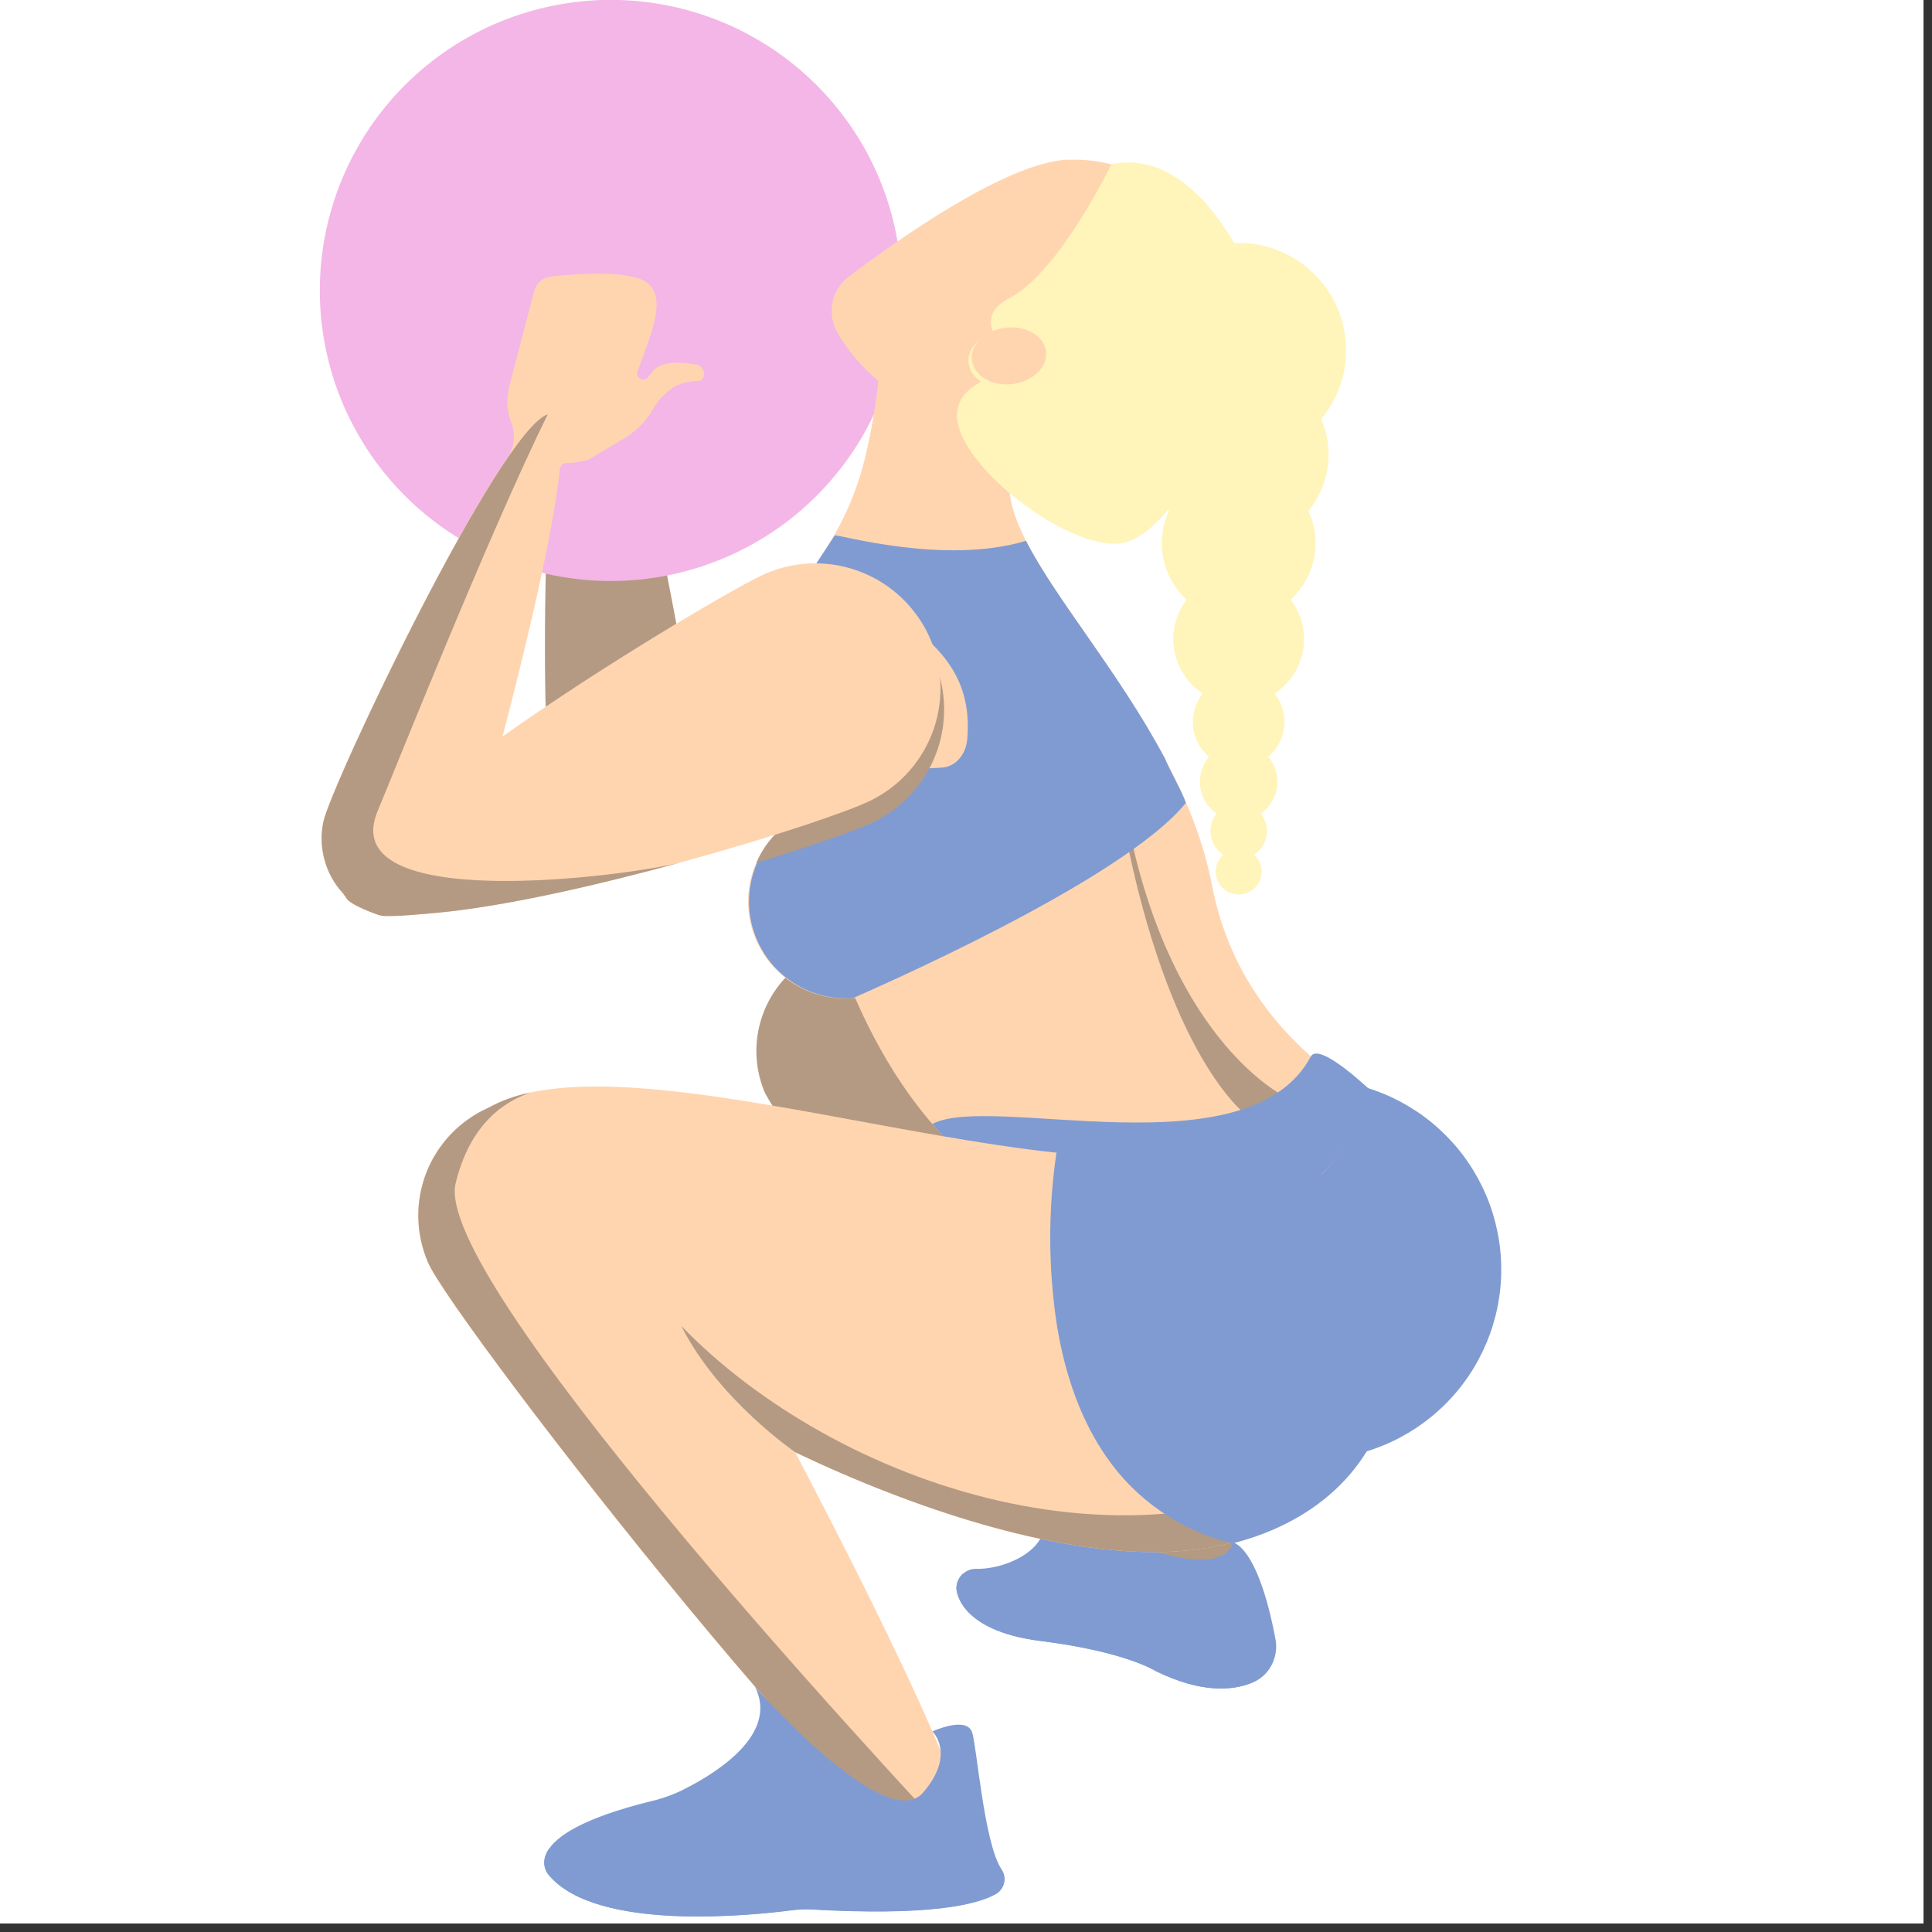 <svg xmlns="http://www.w3.org/2000/svg" xmlns:xlink="http://www.w3.org/1999/xlink" width="150" zoomAndPan="magnify" viewBox="0 0 112.5 112.5" height="150" preserveAspectRatio="xMidYMid meet" version="1.0"><rect x="0" y="0" width="112.5" height="112.5" fill="#333333" stroke="none"/><defs><clipPath id="ee21f7531b"><path d="M 0 0 L 112.004 0 L 112.004 112.004 L 0 112.004 Z M 0 0 " clip-rule="nonzero"/></clipPath><clipPath id="b9dd04836a"><path d="M 18.477 0 L 53 0 L 53 34 L 18.477 34 Z M 18.477 0 " clip-rule="nonzero"/></clipPath><clipPath id="82afd785d7"><path d="M 65 62 L 87.477 62 L 87.477 85 L 65 85 Z M 65 62 " clip-rule="nonzero"/></clipPath><clipPath id="6284072838"><path d="M 18.477 15 L 55 15 L 55 54 L 18.477 54 Z M 18.477 15 " clip-rule="nonzero"/></clipPath><clipPath id="05d5939cb7"><path d="M 18.477 24 L 40 24 L 40 54 L 18.477 54 Z M 18.477 24 " clip-rule="nonzero"/></clipPath></defs><g clip-path="url(#ee21f7531b)"><path fill="#ffffff" d="M 0 0 L 112.5 0 L 112.5 120 L 0 120 Z M 0 0 " fill-opacity="1" fill-rule="nonzero"/><path fill="#ffffff" d="M 0 0 L 112.5 0 L 112.5 112.5 L 0 112.5 Z M 0 0 " fill-opacity="1" fill-rule="nonzero"/><path fill="#ffffff" d="M 0 0 L 112.5 0 L 112.5 112.5 L 0 112.5 Z M 0 0 " fill-opacity="1" fill-rule="nonzero"/></g><path fill="#b49a83" d="M 61.098 35.266 C 59.594 32.207 57.992 30.359 54.93 31.863 C 53.102 32.754 45.672 37.137 40.277 41.176 C 39.195 35.242 36 17.129 33.918 17.594 C 31.539 18.121 31.473 42.371 32 44.734 C 32.172 45.465 32.496 46.113 32.973 46.688 C 33.453 47.262 34.039 47.699 34.723 47.996 C 37.355 50.398 57.434 44.387 60.402 42.93 C 63.449 41.441 62.613 38.328 61.098 35.266 Z M 61.098 35.266 " fill-opacity="1" fill-rule="nonzero"/><g clip-path="url(#b9dd04836a)"><path fill="#f4b6e6" d="M 52.508 16.914 C 52.508 17.465 52.48 18.02 52.426 18.57 C 52.371 19.121 52.289 19.668 52.18 20.215 C 52.074 20.758 51.938 21.293 51.777 21.824 C 51.617 22.355 51.43 22.875 51.219 23.387 C 51.004 23.898 50.766 24.398 50.508 24.887 C 50.246 25.375 49.961 25.852 49.652 26.312 C 49.344 26.773 49.012 27.219 48.66 27.645 C 48.309 28.074 47.938 28.484 47.543 28.875 C 47.152 29.266 46.742 29.641 46.312 29.992 C 45.883 30.344 45.438 30.672 44.977 30.98 C 44.516 31.289 44.039 31.57 43.551 31.832 C 43.062 32.094 42.562 32.332 42.047 32.543 C 41.535 32.754 41.012 32.941 40.484 33.102 C 39.953 33.262 39.414 33.398 38.871 33.508 C 38.324 33.613 37.777 33.695 37.227 33.75 C 36.672 33.805 36.121 33.832 35.566 33.832 C 35.012 33.832 34.457 33.805 33.902 33.75 C 33.352 33.695 32.805 33.613 32.258 33.508 C 31.715 33.398 31.18 33.262 30.648 33.102 C 30.117 32.941 29.594 32.754 29.082 32.543 C 28.57 32.332 28.066 32.094 27.578 31.832 C 27.09 31.57 26.613 31.289 26.152 30.98 C 25.691 30.672 25.246 30.344 24.816 29.992 C 24.387 29.641 23.977 29.266 23.586 28.875 C 23.191 28.484 22.82 28.074 22.469 27.645 C 22.117 27.219 21.785 26.773 21.477 26.312 C 21.172 25.852 20.887 25.375 20.625 24.887 C 20.363 24.398 20.125 23.898 19.914 23.387 C 19.699 22.875 19.512 22.355 19.352 21.824 C 19.191 21.293 19.059 20.758 18.949 20.215 C 18.84 19.668 18.758 19.121 18.703 18.57 C 18.648 18.02 18.625 17.465 18.625 16.914 C 18.625 16.359 18.648 15.805 18.703 15.254 C 18.758 14.703 18.84 14.156 18.949 13.613 C 19.059 13.066 19.191 12.531 19.352 12 C 19.512 11.473 19.699 10.949 19.914 10.438 C 20.125 9.926 20.363 9.426 20.625 8.938 C 20.887 8.449 21.172 7.973 21.477 7.512 C 21.785 7.051 22.117 6.609 22.469 6.18 C 22.82 5.75 23.191 5.34 23.586 4.949 C 23.977 4.559 24.387 4.188 24.816 3.836 C 25.246 3.484 25.691 3.152 26.152 2.844 C 26.613 2.539 27.09 2.254 27.578 1.992 C 28.066 1.73 28.57 1.492 29.082 1.281 C 29.594 1.07 30.117 0.883 30.648 0.723 C 31.18 0.562 31.715 0.426 32.258 0.32 C 32.805 0.211 33.352 0.129 33.902 0.074 C 34.457 0.02 35.012 -0.008 35.566 -0.008 C 36.121 -0.008 36.672 0.02 37.227 0.074 C 37.777 0.129 38.324 0.211 38.871 0.32 C 39.414 0.426 39.953 0.562 40.484 0.723 C 41.012 0.883 41.535 1.07 42.047 1.281 C 42.562 1.492 43.062 1.73 43.551 1.992 C 44.039 2.254 44.516 2.539 44.977 2.844 C 45.438 3.152 45.883 3.484 46.312 3.836 C 46.742 4.188 47.152 4.559 47.543 4.949 C 47.938 5.34 48.309 5.75 48.66 6.18 C 49.012 6.609 49.344 7.051 49.652 7.512 C 49.961 7.973 50.246 8.449 50.508 8.938 C 50.766 9.426 51.004 9.926 51.219 10.438 C 51.43 10.949 51.617 11.473 51.777 12 C 51.938 12.531 52.074 13.066 52.18 13.613 C 52.289 14.156 52.371 14.703 52.426 15.254 C 52.48 15.805 52.508 16.359 52.508 16.914 Z M 52.508 16.914 " fill-opacity="1" fill-rule="nonzero"/></g><path fill="#b49a83" d="M 55.93 58.512 C 56.941 60.797 67.176 78.898 71.535 89.223 C 73.191 93.141 73.996 95.941 73.129 96.324 C 69.969 97.711 45.887 66.688 44.496 63.531 C 44.348 63.16 44.234 62.777 44.156 62.383 C 44.082 61.988 44.043 61.59 44.043 61.188 C 44.043 60.785 44.082 60.387 44.16 59.996 C 44.238 59.602 44.355 59.219 44.504 58.848 C 44.656 58.473 44.844 58.121 45.062 57.785 C 45.281 57.449 45.531 57.137 45.812 56.848 C 46.094 56.562 46.398 56.301 46.73 56.074 C 47.059 55.844 47.41 55.648 47.777 55.488 C 48.145 55.324 48.527 55.199 48.918 55.113 C 49.309 55.023 49.707 54.973 50.109 54.961 C 50.512 54.949 50.91 54.977 51.309 55.043 C 51.703 55.109 52.09 55.211 52.469 55.352 C 52.844 55.492 53.203 55.664 53.547 55.875 C 53.891 56.082 54.211 56.324 54.508 56.594 C 54.805 56.863 55.07 57.16 55.312 57.484 C 55.551 57.809 55.758 58.148 55.93 58.512 Z M 55.93 58.512 " fill-opacity="1" fill-rule="nonzero"/><g clip-path="url(#82afd785d7)"><path fill="#809bd1" d="M 87.418 73.922 C 87.418 74.652 87.348 75.371 87.203 76.086 C 87.062 76.797 86.852 77.488 86.574 78.16 C 86.293 78.832 85.953 79.473 85.547 80.078 C 85.145 80.68 84.684 81.242 84.168 81.754 C 83.656 82.27 83.094 82.727 82.488 83.133 C 81.883 83.535 81.246 83.879 80.57 84.156 C 79.898 84.434 79.207 84.645 78.492 84.785 C 77.777 84.93 77.055 85 76.328 85 C 75.598 85 74.879 84.93 74.164 84.785 C 73.449 84.645 72.758 84.434 72.082 84.156 C 71.41 83.879 70.77 83.535 70.164 83.133 C 69.559 82.727 69 82.27 68.484 81.754 C 67.969 81.242 67.512 80.68 67.105 80.078 C 66.703 79.473 66.359 78.832 66.082 78.16 C 65.801 77.488 65.594 76.797 65.449 76.086 C 65.309 75.371 65.238 74.652 65.238 73.922 C 65.238 73.195 65.309 72.477 65.449 71.762 C 65.594 71.051 65.801 70.355 66.082 69.684 C 66.359 69.012 66.703 68.375 67.105 67.77 C 67.512 67.164 67.969 66.605 68.484 66.094 C 69 65.578 69.559 65.117 70.164 64.715 C 70.77 64.312 71.41 63.969 72.082 63.691 C 72.758 63.414 73.449 63.203 74.164 63.062 C 74.879 62.918 75.598 62.848 76.328 62.848 C 77.055 62.848 77.777 62.918 78.492 63.062 C 79.207 63.203 79.898 63.414 80.57 63.691 C 81.246 63.969 81.883 64.312 82.488 64.715 C 83.094 65.117 83.656 65.578 84.168 66.094 C 84.684 66.605 85.145 67.164 85.547 67.77 C 85.953 68.375 86.293 69.012 86.574 69.684 C 86.852 70.355 87.062 71.051 87.203 71.762 C 87.348 72.477 87.418 73.195 87.418 73.922 Z M 87.418 73.922 " fill-opacity="1" fill-rule="nonzero"/></g><path fill="#809bd1" d="M 72.875 98 C 71.734 98.453 69.93 98.594 67.293 97.305 C 67.293 97.305 65.547 96.176 60.621 95.559 C 55.691 94.941 55.691 92.484 55.691 92.484 C 55.691 92.324 55.723 92.176 55.789 92.031 C 55.852 91.887 55.941 91.758 56.059 91.652 C 56.176 91.547 56.309 91.465 56.461 91.414 C 56.609 91.363 56.762 91.344 56.922 91.355 C 58.172 91.355 59.922 90.734 60.578 89.605 C 61.234 88.48 65.238 89.605 65.238 89.605 C 65.238 89.605 71.043 92.184 71.801 89.82 C 71.801 89.82 73.242 89.996 74.27 95.438 C 74.32 95.699 74.324 95.961 74.285 96.223 C 74.246 96.488 74.16 96.734 74.035 96.969 C 73.906 97.203 73.742 97.406 73.543 97.586 C 73.344 97.762 73.121 97.898 72.875 98 Z M 72.875 98 " fill-opacity="1" fill-rule="nonzero"/><path fill="#ffd5b0" d="M 70.578 51.57 C 68.32 39.781 55.691 30.961 59.469 26.207 C 61.027 23.168 63.801 20.707 63.801 20.707 C 63.801 20.707 48.805 14.043 50.66 17.527 C 51.688 19.469 51.129 23.34 50.434 26.391 C 49.953 28.516 49.102 30.48 47.875 32.281 C 47.543 32.758 47.246 33.254 46.98 33.766 C 45.871 35.91 45.645 41.355 46.668 47.457 C 46.078 47.754 45.555 48.145 45.102 48.621 C 44.648 49.102 44.289 49.645 44.027 50.25 C 43.766 50.855 43.613 51.488 43.57 52.145 C 43.531 52.805 43.602 53.449 43.789 54.082 C 43.973 54.715 44.262 55.297 44.652 55.828 C 45.043 56.363 45.512 56.812 46.062 57.18 C 46.609 57.547 47.203 57.809 47.844 57.969 C 48.484 58.129 49.133 58.176 49.793 58.105 C 52.266 63.766 56.078 68.656 61.547 70.543 C 76.125 75.562 79.844 63.906 79.844 63.906 C 79.844 63.906 72.277 60.445 70.578 51.57 Z M 70.578 51.57 " fill-opacity="1" fill-rule="nonzero"/><path fill="#b49a83" d="M 72.844 65.133 C 72.641 65.043 68.402 62.051 65.723 49.484 L 65.809 48.547 C 68.426 60.812 74.797 63.836 74.84 63.867 Z M 72.844 65.133 " fill-opacity="1" fill-rule="nonzero"/><path fill="#809bd1" d="M 54.289 65.449 C 56.285 67.754 58.688 69.555 61.543 70.543 C 76.125 75.562 80.031 63.707 80.031 63.707 C 80.031 63.707 76.828 60.586 76.328 61.523 C 72.68 68.336 57.691 63.617 54.289 65.449 Z M 54.289 65.449 " fill-opacity="1" fill-rule="nonzero"/><path fill="#ffd5b0" d="M 71.188 66.906 C 59.996 69.676 36.453 59.914 28.391 64.523 C 27.98 64.707 27.594 64.93 27.227 65.191 C 26.863 65.449 26.523 65.746 26.215 66.07 C 25.91 66.398 25.637 66.75 25.398 67.129 C 25.156 67.508 24.957 67.91 24.797 68.328 C 24.637 68.746 24.52 69.176 24.445 69.617 C 24.367 70.059 24.336 70.504 24.348 70.953 C 24.359 71.402 24.414 71.844 24.512 72.281 C 24.609 72.719 24.75 73.141 24.93 73.551 C 26.461 77.031 53.023 111.238 56.504 109.711 C 58.547 108.816 52.211 95.852 46.309 84.57 C 53.41 87.949 61.137 90.398 67.293 90.379 C 73.871 90.352 79.914 87.062 80.988 80.582 C 82.062 74.098 77.57 65.328 71.188 66.906 Z M 71.188 66.906 " fill-opacity="1" fill-rule="nonzero"/><path fill="#b49a83" d="M 39.672 77.207 C 41.828 81.516 46.348 84.59 46.316 84.57 C 53.414 87.949 61.141 90.398 67.297 90.379 C 72.59 90.359 77.535 88.227 79.828 84.016 C 66.676 92.895 48.516 86.383 39.672 77.207 Z M 39.672 77.207 " fill-opacity="1" fill-rule="nonzero"/><path fill="#b49a83" d="M 26.531 68.902 C 27.344 65.539 29.27 64.164 30.902 63.617 C 30.023 63.789 29.191 64.094 28.406 64.523 C 27.996 64.707 27.609 64.93 27.242 65.191 C 26.879 65.449 26.539 65.746 26.23 66.07 C 25.926 66.398 25.652 66.75 25.414 67.129 C 25.172 67.508 24.973 67.91 24.812 68.328 C 24.652 68.746 24.535 69.176 24.461 69.617 C 24.383 70.059 24.352 70.504 24.363 70.953 C 24.375 71.402 24.43 71.844 24.527 72.281 C 24.625 72.719 24.766 73.141 24.945 73.551 C 26.477 77.031 53.039 111.238 56.52 109.711 C 56.805 109.586 56.926 109.227 56.91 108.672 C 50.312 101.652 25.191 74.426 26.531 68.902 Z M 26.531 68.902 " fill-opacity="1" fill-rule="nonzero"/><path fill="#809bd1" d="M 67.805 44.086 L 67.789 44.086 C 65.129 39.113 61.465 34.875 59.742 31.492 C 54.961 32.941 48.656 31.062 48.605 31.18 L 47.062 33.539 C 55.074 36.406 56.613 39.586 56.324 43.035 C 56.25 43.914 55.672 44.664 54.785 44.703 L 46.348 45.098 C 46.441 45.875 46.559 46.664 46.691 47.473 C 46.129 47.758 45.629 48.129 45.191 48.586 C 44.75 49.039 44.398 49.555 44.137 50.129 C 43.871 50.703 43.707 51.305 43.641 51.93 C 43.578 52.559 43.621 53.18 43.766 53.797 C 43.914 54.41 44.156 54.984 44.496 55.52 C 44.832 56.051 45.25 56.516 45.746 56.906 C 46.242 57.301 46.785 57.602 47.383 57.812 C 47.98 58.023 48.594 58.129 49.227 58.133 C 49.379 58.133 49.539 58.133 49.684 58.113 C 50.602 57.703 65.391 51.297 69.051 46.754 C 68.812 46.02 68.055 44.797 67.805 44.086 Z M 67.805 44.086 " fill-opacity="1" fill-rule="nonzero"/><path fill="#ffd5b0" d="M 62.172 9.293 C 58.57 9.461 52.141 14.051 49.363 16.156 C 49.125 16.348 48.926 16.574 48.773 16.84 C 48.617 17.102 48.512 17.383 48.461 17.688 C 48.41 17.988 48.414 18.289 48.473 18.59 C 48.531 18.887 48.641 19.168 48.805 19.426 C 51.656 24.379 59.02 26.441 62.973 26.27 C 63.531 26.242 64.078 26.164 64.621 26.027 C 65.164 25.895 65.688 25.711 66.191 25.473 C 66.695 25.234 67.176 24.949 67.625 24.621 C 68.074 24.289 68.484 23.918 68.863 23.504 C 69.238 23.094 69.57 22.648 69.859 22.172 C 70.145 21.695 70.387 21.191 70.574 20.668 C 70.766 20.145 70.898 19.605 70.984 19.055 C 71.066 18.504 71.094 17.949 71.07 17.395 C 71.043 16.836 70.965 16.285 70.828 15.746 C 70.695 15.203 70.508 14.684 70.273 14.176 C 70.035 13.672 69.75 13.195 69.418 12.746 C 69.086 12.301 68.715 11.887 68.301 11.512 C 67.891 11.137 67.445 10.805 66.965 10.516 C 66.488 10.23 65.988 9.988 65.461 9.801 C 64.938 9.613 64.398 9.477 63.848 9.391 C 63.293 9.309 62.738 9.281 62.18 9.305 Z M 62.172 9.293 " fill-opacity="1" fill-rule="nonzero"/><path fill="#fff4ba" d="M 55.863 24.996 C 54.883 22 59.273 21.449 62.012 20.711 C 64.746 19.977 69.641 18.57 70.621 21.566 C 71.605 24.566 68.281 30.828 65.559 31.574 C 62.836 32.316 56.848 27.992 55.863 24.996 Z M 55.863 24.996 " fill-opacity="1" fill-rule="nonzero"/><path fill="#fff4ba" d="M 64.715 9.559 C 64.715 9.559 61.723 15.812 58.781 17.359 C 55.836 18.902 59.82 21.344 59.82 21.344 C 59.82 21.344 63.465 24.988 58.352 25.73 C 58.352 25.73 60.789 30.191 63.734 28.922 C 66.68 27.656 70.715 24.961 70.715 24.961 L 72.402 21.965 L 72.652 15.727 C 72.652 15.727 69.734 8.531 64.715 9.559 Z M 64.715 9.559 " fill-opacity="1" fill-rule="nonzero"/><path fill="#fff4ba" d="M 58.762 22.543 C 59.953 22.398 60.836 21.547 60.727 20.645 C 60.617 19.738 59.559 19.121 58.359 19.266 C 57.164 19.41 56.293 20.25 56.402 21.156 C 56.512 22.059 57.562 22.688 58.762 22.543 Z M 58.762 22.543 " fill-opacity="1" fill-rule="nonzero"/><path fill="#ffd5b0" d="M 58.953 22.363 C 60.145 22.219 61.023 21.367 60.914 20.461 C 60.805 19.559 59.746 18.941 58.551 19.082 C 57.355 19.227 56.48 20.07 56.594 20.973 C 56.707 21.879 57.754 22.508 58.953 22.363 Z M 58.953 22.363 " fill-opacity="1" fill-rule="nonzero"/><path fill="#b49a83" d="M 46.832 34.086 C 45.855 36.414 45.691 41.637 46.676 47.457 C 45.469 48.07 44.59 48.996 44.043 50.238 C 47.32 49.246 49.906 48.336 50.895 47.852 C 51.277 47.664 51.641 47.445 51.988 47.191 C 52.332 46.941 52.652 46.664 52.945 46.355 C 53.242 46.047 53.508 45.715 53.746 45.363 C 53.984 45.008 54.188 44.637 54.359 44.246 C 54.531 43.855 54.668 43.453 54.77 43.039 C 54.871 42.625 54.934 42.207 54.961 41.781 C 54.988 41.355 54.98 40.93 54.93 40.508 C 54.883 40.082 54.801 39.668 54.68 39.258 C 54.559 38.848 54.402 38.453 54.215 38.074 C 54.023 37.691 53.801 37.328 53.547 36.984 C 53.293 36.645 53.012 36.324 52.703 36.031 C 52.391 35.738 52.059 35.477 51.703 35.242 C 51.348 35.004 50.973 34.805 50.582 34.633 C 50.188 34.465 49.785 34.332 49.371 34.234 C 48.953 34.137 48.535 34.074 48.109 34.047 C 47.684 34.023 47.258 34.035 46.832 34.086 Z M 46.832 34.086 " fill-opacity="1" fill-rule="nonzero"/><g clip-path="url(#6284072838)"><path fill="#ffd5b0" d="M 54.02 36.875 C 53.809 36.445 53.559 36.043 53.266 35.664 C 52.977 35.281 52.648 34.934 52.293 34.621 C 51.934 34.305 51.547 34.027 51.133 33.785 C 50.719 33.547 50.285 33.348 49.832 33.195 C 49.379 33.039 48.914 32.93 48.438 32.867 C 47.965 32.805 47.488 32.789 47.012 32.816 C 46.535 32.848 46.062 32.926 45.602 33.047 C 45.137 33.172 44.691 33.336 44.262 33.547 C 42.359 34.484 35.273 38.633 29.266 42.883 C 30.586 37.797 32.195 31.188 32.602 27.312 C 32.617 27.203 32.664 27.113 32.754 27.043 C 32.844 26.973 32.945 26.949 33.055 26.965 C 33.055 26.965 34.016 26.922 34.426 26.676 L 36.406 25.488 C 37.086 25.07 37.625 24.516 38.02 23.824 C 38.188 23.523 38.395 23.258 38.645 23.02 C 39.176 22.469 39.824 22.191 40.59 22.184 C 40.809 22.195 40.945 22.09 40.988 21.871 C 41.012 21.723 40.98 21.586 40.895 21.461 C 40.809 21.336 40.688 21.258 40.539 21.23 C 39.789 21.094 38.488 20.973 38 21.641 C 37.93 21.738 37.855 21.832 37.773 21.918 C 37.723 22.008 37.648 22.062 37.551 22.086 C 37.453 22.113 37.363 22.098 37.277 22.047 C 37.191 21.996 37.137 21.922 37.109 21.824 C 37.086 21.73 37.098 21.637 37.148 21.551 C 38 19.238 38.766 17.426 37.742 16.512 C 36.828 15.699 33.574 15.941 32.062 16.105 C 31.832 16.137 31.629 16.227 31.453 16.383 C 31.281 16.535 31.164 16.727 31.105 16.953 L 29.656 22.5 C 29.473 23.215 29.512 23.922 29.773 24.613 C 29.906 24.953 29.949 25.305 29.91 25.664 C 29.871 26.027 29.746 26.359 29.543 26.66 C 25.598 32.426 19.234 46.004 18.828 47.828 C 18.668 48.578 18.688 49.324 18.891 50.062 C 19.09 50.805 19.449 51.453 19.969 52.02 C 20.039 52.105 20.102 52.195 20.156 52.289 C 20.348 52.676 21.918 53.254 22.16 53.309 C 22.664 53.422 24.871 53.203 25.488 53.145 C 33.543 52.383 48.008 47.934 50.684 46.621 C 51.113 46.41 51.52 46.16 51.898 45.871 C 52.277 45.582 52.629 45.258 52.945 44.898 C 53.262 44.539 53.539 44.152 53.781 43.738 C 54.02 43.324 54.219 42.891 54.375 42.441 C 54.527 41.988 54.637 41.523 54.699 41.051 C 54.766 40.574 54.781 40.102 54.75 39.621 C 54.719 39.145 54.645 38.676 54.52 38.215 C 54.398 37.75 54.23 37.305 54.02 36.875 Z M 54.02 36.875 " fill-opacity="1" fill-rule="nonzero"/></g><path fill="#809bd1" d="M 31.973 109.199 C 31.973 109.199 29.746 106.879 37.98 104.867 C 38.645 104.707 39.281 104.473 39.887 104.16 C 41.805 103.188 45.328 100.953 43.969 98.234 C 43.969 98.234 51.582 106.891 53.742 104.391 C 55.691 102.137 54.293 100.82 54.293 100.82 C 54.293 100.82 56.309 99.883 56.617 100.902 C 56.887 101.801 57.312 107.332 58.312 108.836 C 58.391 108.953 58.445 109.078 58.473 109.219 C 58.5 109.355 58.5 109.492 58.473 109.629 C 58.441 109.77 58.387 109.895 58.305 110.008 C 58.223 110.121 58.121 110.215 58 110.289 C 56.844 110.941 54.035 111.578 47.254 111.191 C 46.875 111.172 46.5 111.188 46.125 111.238 C 43.801 111.531 34.738 112.496 31.973 109.199 Z M 31.973 109.199 " fill-opacity="1" fill-rule="nonzero"/><g clip-path="url(#05d5939cb7)"><path fill="#b49a83" d="M 22.012 47.172 C 22.637 45.719 28.508 30.949 31.902 24.121 C 29.09 25.059 19.355 45.547 18.836 47.832 C 18.676 48.582 18.695 49.328 18.895 50.066 C 19.098 50.805 19.457 51.457 19.977 52.023 C 20.043 52.109 20.105 52.199 20.164 52.289 C 20.355 52.68 21.926 53.258 22.164 53.312 C 22.668 53.422 24.879 53.207 25.492 53.148 C 29.402 52.785 34.824 51.539 39.672 50.211 C 36.695 51.004 19.34 53.312 22.012 47.172 Z M 22.012 47.172 " fill-opacity="1" fill-rule="nonzero"/></g><path fill="#809bd1" d="M 80.996 80.582 C 82.07 74.102 77.559 65.328 71.188 66.906 C 68.543 67.559 65.211 67.531 61.559 67.125 C 61.559 67.125 58.207 86.336 71.789 89.82 C 76.441 88.633 80.172 85.543 80.996 80.582 Z M 80.996 80.582 " fill-opacity="1" fill-rule="nonzero"/><path fill="#809bd1" d="M 71.785 89.875 C 70.289 89.516 68.91 88.902 67.641 88.035 C 66.375 87.168 65.301 86.102 64.43 84.84 C 63.012 82.805 62.043 80.23 61.543 77.176 C 61.035 73.824 61.027 70.473 61.516 67.121 L 61.516 67.09 L 61.559 67.09 C 65.664 67.527 68.812 67.457 71.172 66.871 C 73.312 66.344 75.391 66.934 77.176 68.586 C 78.594 69.879 79.77 71.816 80.465 74.031 C 81.172 76.172 81.359 78.355 81.035 80.586 C 80.277 85.176 76.906 88.559 71.789 89.867 Z M 61.598 67.184 C 61.117 70.512 61.129 73.84 61.629 77.164 C 62.129 80.199 63.094 82.762 64.5 84.781 C 65.363 86.031 66.426 87.086 67.68 87.949 C 68.938 88.809 70.305 89.418 71.785 89.773 C 76.852 88.473 80.191 85.125 80.945 80.578 L 80.996 80.578 L 80.945 80.578 C 81.266 78.363 81.078 76.191 80.379 74.066 C 79.676 71.883 78.504 69.945 77.113 68.648 C 75.348 67.023 73.305 66.438 71.199 66.961 C 68.836 67.539 65.691 67.617 61.598 67.184 Z M 61.598 67.184 " fill-opacity="1" fill-rule="nonzero"/><path fill="#809bd1" d="M 67.875 88.137 C 69.086 88.91 70.387 89.473 71.781 89.82 L 71.965 89.773 L 72.145 89.727 L 72.414 89.648 L 72.586 89.594 L 72.867 89.504 L 73.016 89.453 L 73.328 89.348 L 73.457 89.301 L 73.793 89.172 L 73.875 89.141 C 74.434 88.91 74.973 88.648 75.496 88.348 L 75.539 88.324 L 75.879 88.121 L 75.941 88.078 C 76.047 88.016 76.145 87.949 76.254 87.883 L 76.336 87.832 L 76.613 87.637 L 76.703 87.574 L 76.965 87.375 L 77.055 87.305 L 77.305 87.102 L 77.395 87.027 L 77.633 86.816 L 77.719 86.738 C 77.797 86.664 77.875 86.594 77.949 86.52 L 78.031 86.438 C 78.109 86.363 78.18 86.285 78.254 86.207 C 78.281 86.18 78.309 86.152 78.332 86.121 L 78.547 85.887 L 78.621 85.801 L 78.828 85.547 L 78.895 85.465 C 78.965 85.375 79.031 85.289 79.094 85.199 L 79.156 85.117 C 79.223 85.023 79.289 84.93 79.352 84.832 L 79.402 84.758 C 79.469 84.66 79.531 84.555 79.598 84.445 L 79.637 84.383 C 79.703 84.273 79.766 84.16 79.828 84.043 L 79.848 84.012 C 76.223 86.441 72.23 87.816 67.875 88.137 Z M 67.875 88.137 " fill-opacity="1" fill-rule="nonzero"/><path fill="#fff4ba" d="M 76.938 24.398 C 77.188 24.094 77.41 23.77 77.602 23.422 C 77.793 23.078 77.949 22.719 78.074 22.344 C 78.195 21.969 78.281 21.586 78.332 21.191 C 78.383 20.801 78.395 20.41 78.371 20.016 C 78.348 19.621 78.285 19.234 78.188 18.852 C 78.09 18.469 77.957 18.098 77.789 17.742 C 77.621 17.383 77.422 17.047 77.191 16.727 C 76.957 16.406 76.699 16.113 76.41 15.844 C 76.121 15.57 75.812 15.332 75.477 15.121 C 75.145 14.906 74.793 14.73 74.426 14.582 C 74.059 14.438 73.684 14.328 73.293 14.254 C 72.906 14.18 72.516 14.145 72.121 14.145 C 71.723 14.145 71.332 14.18 70.945 14.254 C 70.555 14.328 70.18 14.438 69.812 14.582 C 69.445 14.73 69.094 14.906 68.762 15.121 C 68.426 15.332 68.117 15.57 67.828 15.844 C 67.539 16.113 67.281 16.406 67.047 16.727 C 66.816 17.047 66.617 17.383 66.449 17.742 C 66.281 18.098 66.148 18.469 66.051 18.852 C 65.953 19.234 65.891 19.621 65.867 20.016 C 65.844 20.41 65.855 20.801 65.906 21.191 C 65.957 21.586 66.043 21.969 66.164 22.344 C 66.289 22.719 66.445 23.078 66.637 23.422 C 66.828 23.77 67.051 24.094 67.301 24.398 C 67.113 24.836 66.992 25.293 66.93 25.766 C 66.867 26.238 66.867 26.711 66.934 27.184 C 67.004 27.656 67.133 28.109 67.324 28.547 C 67.516 28.984 67.762 29.387 68.062 29.758 C 67.867 30.188 67.738 30.637 67.684 31.105 C 67.629 31.574 67.645 32.039 67.738 32.504 C 67.832 32.969 67.996 33.406 68.227 33.816 C 68.457 34.227 68.75 34.594 69.098 34.914 C 68.941 35.121 68.805 35.34 68.695 35.578 C 68.582 35.812 68.496 36.055 68.434 36.309 C 68.371 36.559 68.336 36.816 68.324 37.078 C 68.316 37.336 68.332 37.594 68.379 37.852 C 68.422 38.109 68.492 38.355 68.586 38.598 C 68.684 38.84 68.801 39.07 68.945 39.289 C 69.086 39.508 69.25 39.707 69.434 39.891 C 69.617 40.074 69.816 40.238 70.035 40.383 C 69.82 40.652 69.664 40.953 69.566 41.285 C 69.469 41.617 69.438 41.953 69.469 42.301 C 69.504 42.645 69.602 42.969 69.762 43.273 C 69.926 43.578 70.137 43.844 70.402 44.066 C 70.195 44.309 70.051 44.582 69.961 44.887 C 69.871 45.195 69.848 45.504 69.891 45.816 C 69.93 46.133 70.035 46.426 70.199 46.695 C 70.367 46.969 70.582 47.191 70.84 47.375 C 70.699 47.555 70.598 47.758 70.539 47.98 C 70.48 48.203 70.469 48.43 70.508 48.656 C 70.543 48.883 70.625 49.094 70.75 49.289 C 70.879 49.48 71.039 49.641 71.23 49.766 C 71.098 49.887 70.992 50.031 70.918 50.195 C 70.844 50.359 70.801 50.531 70.797 50.711 C 70.789 50.891 70.82 51.066 70.883 51.234 C 70.949 51.402 71.043 51.551 71.172 51.68 C 71.297 51.809 71.441 51.91 71.609 51.98 C 71.773 52.051 71.949 52.086 72.129 52.086 C 72.309 52.086 72.484 52.051 72.648 51.98 C 72.816 51.91 72.961 51.809 73.086 51.68 C 73.211 51.551 73.309 51.402 73.371 51.234 C 73.438 51.066 73.469 50.891 73.461 50.711 C 73.457 50.531 73.414 50.359 73.34 50.195 C 73.266 50.031 73.16 49.887 73.023 49.766 C 73.219 49.641 73.379 49.48 73.504 49.289 C 73.633 49.094 73.715 48.883 73.75 48.656 C 73.789 48.43 73.777 48.203 73.719 47.98 C 73.66 47.758 73.559 47.555 73.414 47.375 C 73.676 47.191 73.891 46.969 74.055 46.695 C 74.223 46.426 74.324 46.133 74.367 45.816 C 74.41 45.504 74.387 45.191 74.297 44.887 C 74.207 44.582 74.059 44.309 73.852 44.066 C 74.117 43.844 74.328 43.578 74.488 43.273 C 74.648 42.969 74.746 42.641 74.781 42.297 C 74.816 41.953 74.785 41.617 74.688 41.285 C 74.59 40.953 74.434 40.652 74.219 40.383 C 74.438 40.238 74.637 40.078 74.82 39.891 C 75.004 39.707 75.168 39.508 75.312 39.289 C 75.453 39.07 75.574 38.84 75.668 38.602 C 75.766 38.359 75.832 38.109 75.879 37.852 C 75.922 37.594 75.938 37.336 75.93 37.078 C 75.922 36.816 75.883 36.559 75.824 36.309 C 75.762 36.055 75.672 35.812 75.562 35.578 C 75.449 35.34 75.312 35.121 75.156 34.914 C 75.504 34.594 75.793 34.227 76.027 33.816 C 76.258 33.406 76.422 32.969 76.516 32.504 C 76.609 32.039 76.629 31.574 76.57 31.105 C 76.516 30.637 76.391 30.188 76.191 29.758 C 76.492 29.387 76.738 28.98 76.93 28.543 C 77.117 28.105 77.246 27.652 77.312 27.18 C 77.379 26.707 77.379 26.234 77.316 25.762 C 77.25 25.289 77.125 24.836 76.938 24.398 Z M 76.938 24.398 " fill-opacity="1" fill-rule="nonzero"/><path fill="#809bd1" d="M 46.102 111.223 C 46.477 111.176 46.855 111.16 47.234 111.18 C 54.012 111.566 56.82 110.926 57.977 110.277 C 58.211 110.141 58.367 109.941 58.441 109.68 C 58.516 109.418 58.488 109.168 58.359 108.93 C 54.383 110.555 49.348 110.129 47.281 109.863 C 46.637 109.777 45.992 109.809 45.355 109.957 C 36.441 112.004 32.973 108.883 31.98 107.633 C 31.332 108.551 31.961 109.191 31.961 109.191 C 34.738 112.496 43.801 111.531 46.102 111.223 Z M 46.102 111.223 " fill-opacity="1" fill-rule="nonzero"/><path fill="#809bd1" d="M 70.887 97.711 C 65.648 96.992 68.73 95.355 62.059 95.148 C 56.852 94.988 56.145 92.652 56.082 91.621 C 55.832 91.855 55.703 92.141 55.691 92.48 C 55.691 92.48 55.691 94.941 60.621 95.555 C 65.551 96.172 67.293 97.301 67.293 97.301 C 69.93 98.594 71.734 98.453 72.875 97.996 C 73.535 97.73 73.969 97.258 74.18 96.582 C 73.758 97.031 73.254 97.352 72.672 97.555 C 72.09 97.754 71.492 97.805 70.887 97.711 Z M 70.887 97.711 " fill-opacity="1" fill-rule="nonzero"/></svg>